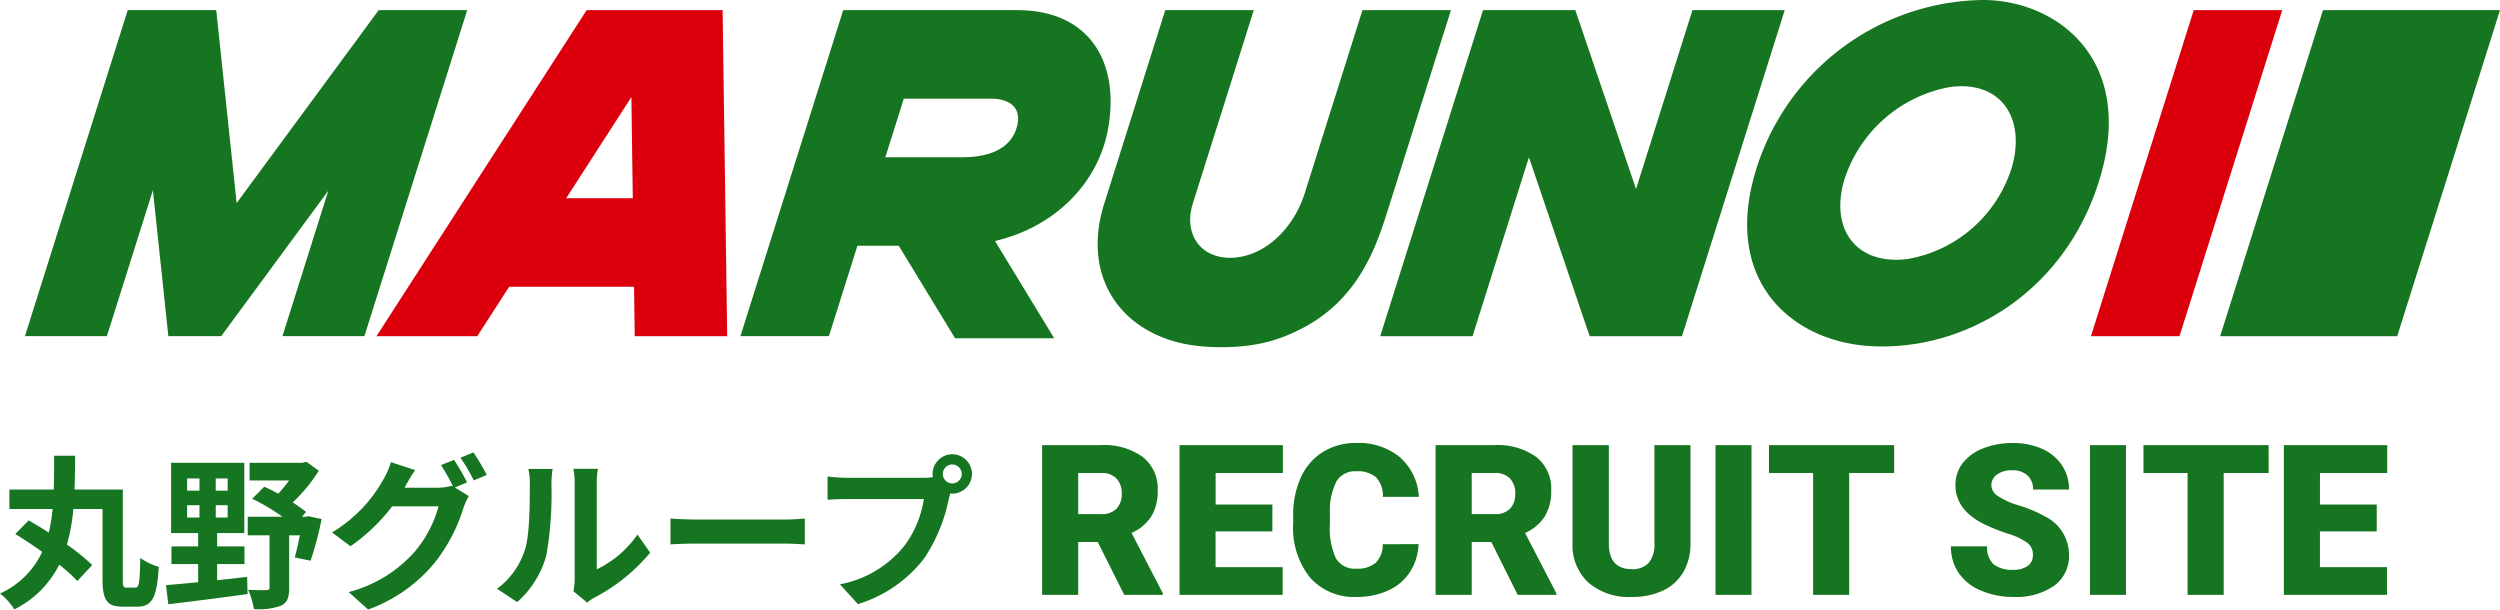 <?xml version="1.0" encoding="UTF-8"?>
<svg xmlns="http://www.w3.org/2000/svg" xmlns:xlink="http://www.w3.org/1999/xlink" width="272.97" height="66.554" viewBox="0 0 272.97 66.554">
  <defs>
    <clipPath id="clip-path">
      <rect id="長方形_76" data-name="長方形 76" width="270.246" height="37.905" fill="none"></rect>
    </clipPath>
  </defs>
  <g id="グループ_13164" data-name="グループ 13164" transform="translate(-60.45 -60.048)">
    <path id="パス_26062" data-name="パス 26062" d="M7.311-5.772H5.177V0H1.235V-16.352H7.67a7.177,7.177,0,0,1,4.548,1.292,4.378,4.378,0,0,1,1.64,3.65,5.319,5.319,0,0,1-.691,2.83,4.9,4.9,0,0,1-2.162,1.819L14.42-.168V0H10.2ZM5.177-8.816H7.67a2.241,2.241,0,0,0,1.69-.59,2.276,2.276,0,0,0,.567-1.645,2.3,2.3,0,0,0-.573-1.656,2.22,2.22,0,0,0-1.685-.6H5.177Zm21.2,1.887h-6.2v3.9H27.5V0H16.239V-16.352H27.526v3.043H20.181V-9.86h6.2ZM42.339-5.537a5.972,5.972,0,0,1-.921,3.015A5.558,5.558,0,0,1,39.054-.494a8.046,8.046,0,0,1-3.476.719,6.421,6.421,0,0,1-5.076-2.1,8.671,8.671,0,0,1-1.853-5.93v-.809a9.9,9.9,0,0,1,.837-4.206A6.339,6.339,0,0,1,31.895-15.6a6.721,6.721,0,0,1,3.639-.983,7.048,7.048,0,0,1,4.784,1.567A6.19,6.19,0,0,1,42.373-10.7H38.442a2.929,2.929,0,0,0-.752-2.145,3.1,3.1,0,0,0-2.156-.651,2.355,2.355,0,0,0-2.156,1.1,7.074,7.074,0,0,0-.719,3.515v1.157a7.827,7.827,0,0,0,.657,3.74,2.4,2.4,0,0,0,2.263,1.123,3.027,3.027,0,0,0,2.078-.64,2.717,2.717,0,0,0,.764-2.033Zm7.94-.236H48.145V0H44.2V-16.352h6.435a7.177,7.177,0,0,1,4.548,1.292,4.378,4.378,0,0,1,1.64,3.65,5.319,5.319,0,0,1-.691,2.83,4.9,4.9,0,0,1-2.162,1.819L57.388-.168V0H53.165ZM48.145-8.816h2.493a2.241,2.241,0,0,0,1.69-.59,2.276,2.276,0,0,0,.567-1.645,2.3,2.3,0,0,0-.573-1.656,2.22,2.22,0,0,0-1.685-.6H48.145Zm23.887-7.536v10.7a6.151,6.151,0,0,1-.775,3.15A5.02,5.02,0,0,1,69.034-.472a7.834,7.834,0,0,1-3.425.7A6.767,6.767,0,0,1,60.9-1.325,5.527,5.527,0,0,1,59.151-5.57V-16.352h3.964v10.86q.067,2.684,2.493,2.684a2.413,2.413,0,0,0,1.853-.674,3.15,3.15,0,0,0,.629-2.19v-10.68ZM78.692,0H74.761V-16.352h3.931ZM94.269-13.308H89.361V0H85.419V-13.308H80.6v-3.043H94.269Zm15.15,8.962a1.62,1.62,0,0,0-.612-1.348,7.607,7.607,0,0,0-2.151-1,20.633,20.633,0,0,1-2.516-1q-3.178-1.561-3.178-4.29a3.847,3.847,0,0,1,.792-2.4A5.121,5.121,0,0,1,103.994-16a8.719,8.719,0,0,1,3.257-.578,7.627,7.627,0,0,1,3.161.629,5.005,5.005,0,0,1,2.173,1.791,4.678,4.678,0,0,1,.775,2.656H109.43a1.977,1.977,0,0,0-.612-1.55,2.386,2.386,0,0,0-1.656-.55,2.69,2.69,0,0,0-1.668.466,1.43,1.43,0,0,0-.612,1.185,1.44,1.44,0,0,0,.674,1.14,8.5,8.5,0,0,0,2.37,1.056A14.516,14.516,0,0,1,110.71-8.58a4.68,4.68,0,0,1,2.65,4.211A3.993,3.993,0,0,1,111.743-1,7.193,7.193,0,0,1,107.307.225a8.8,8.8,0,0,1-3.6-.713,5.427,5.427,0,0,1-2.426-1.954,5.092,5.092,0,0,1-.814-2.858h3.953a2.508,2.508,0,0,0,.679,1.937,3.212,3.212,0,0,0,2.207.623,2.537,2.537,0,0,0,1.544-.421A1.39,1.39,0,0,0,109.418-4.346ZM119.582,0h-3.931V-16.352h3.931Zm15.577-13.308h-4.908V0h-3.942V-13.308h-4.818v-3.043h13.667Zm11.8,6.379h-6.2v3.9h7.322V0H136.821V-16.352h11.287v3.043h-7.345V-9.86h6.2Z" transform="translate(173 125)" fill="#167520"></path>
    <path id="パス_26061" data-name="パス 26061" d="M14.274-.792c-.36,0-.414-.126-.414-.882V-11.5H8.586c.054-1.206.054-2.448.072-3.69h-2.3c0,1.26,0,2.484-.036,3.69H1.476v2.124H6.192A19.686,19.686,0,0,1,5.778-6.8c-.756-.486-1.512-.936-2.2-1.332L2.124-6.642C3.042-6.084,4.068-5.4,5.058-4.7A9.281,9.281,0,0,1,.45-.144,6.761,6.761,0,0,1,2.016,1.584a10.858,10.858,0,0,0,4.9-4.878,17.224,17.224,0,0,1,1.98,1.782l1.62-1.746A22.142,22.142,0,0,0,7.758-5.49a20.635,20.635,0,0,0,.7-3.888h3.186v7.7c0,2.322.54,2.97,2.232,2.97h1.566C17.1,1.3,17.6.18,17.784-3.06a6.729,6.729,0,0,1-2.016-.972c-.054,2.664-.126,3.24-.522,3.24Zm6.606-9h1.35v1.35H20.88Zm0-2.916h1.35v1.332H20.88Zm4.428,1.332h-1.3v-1.332h1.3Zm0,2.934h-1.3v-1.35h1.3ZM24.156-3.366h2.988V-5.292H24.156V-6.75h2.97v-7.668H19.134V-6.75h2.952v1.458H19.17v1.926h2.916v1.98c-1.332.144-2.538.234-3.51.324l.252,2.088c2.34-.288,5.6-.684,8.658-1.116l-.054-1.872c-1.1.126-2.2.252-3.276.36Zm9.972-5.22-.306.054h-.414l.468-.522c-.4-.324-.918-.666-1.458-1.044a17.6,17.6,0,0,0,2.844-3.456l-1.35-.972-.468.108H27.7v1.926h4.32a15.8,15.8,0,0,1-1.188,1.44c-.522-.288-1.044-.54-1.53-.756L27.99-10.494a22.708,22.708,0,0,1,3.294,1.962H27.5V-6.5H29.88V-.81c0,.234-.09.288-.36.288-.252.018-1.17.018-1.98-.036a8.3,8.3,0,0,1,.63,2.106,7.064,7.064,0,0,0,2.952-.36c.7-.324.9-.918.9-1.944V-6.5h1.17c-.18.9-.378,1.782-.558,2.412l1.728.36A36.467,36.467,0,0,0,35.568-8.28Zm15.894-6.156-1.422.576a20.873,20.873,0,0,1,1.314,2.322l-.126-.072a5.67,5.67,0,0,1-1.566.216h-3.6c.018-.036.036-.054.054-.09a18.674,18.674,0,0,1,1.1-1.836l-2.646-.864a8.145,8.145,0,0,1-.81,1.872,15.567,15.567,0,0,1-5.616,5.8L38.718-5.31a20.225,20.225,0,0,0,4.554-4.356H48.33a12.733,12.733,0,0,1-2.556,4.9A14.4,14.4,0,0,1,38.52-.306L40.644,1.6A16.765,16.765,0,0,0,47.9-3.492a18.275,18.275,0,0,0,3.15-5.994,7.207,7.207,0,0,1,.594-1.3l-1.53-.936,1.332-.558A22.881,22.881,0,0,0,50.022-14.742Zm2.124-.81-1.422.576a19.084,19.084,0,0,1,1.458,2.484L53.6-13.1A25.7,25.7,0,0,0,52.146-15.552ZM63.054-.4,64.566.846a3.846,3.846,0,0,1,.774-.54,19.819,19.819,0,0,0,6.1-4.914l-1.386-1.98a11.4,11.4,0,0,1-4.446,3.8V-12.2a9.14,9.14,0,0,1,.126-1.566H63.054a7.98,7.98,0,0,1,.144,1.548V-1.728A6.85,6.85,0,0,1,63.054-.4ZM54.72-.666l2.2,1.458a10.554,10.554,0,0,0,3.2-5.166,39.715,39.715,0,0,0,.54-7.74,11.856,11.856,0,0,1,.126-1.638H58.14A6.831,6.831,0,0,1,58.3-12.1c0,2.178-.018,5.58-.522,7.128A8.491,8.491,0,0,1,54.72-.666ZM73.656-8.334v2.826c.666-.054,1.872-.09,2.9-.09H86.22c.756,0,1.674.072,2.106.09V-8.334c-.468.036-1.26.108-2.106.108H76.554C75.618-8.226,74.3-8.28,73.656-8.334Zm29.736-4.86a1.045,1.045,0,0,1,1.044-1.044,1.041,1.041,0,0,1,1.026,1.044,1.037,1.037,0,0,1-1.026,1.026A1.041,1.041,0,0,1,103.392-13.194Zm-1.116,0a1.994,1.994,0,0,0,.036.342,7.767,7.767,0,0,1-1.026.072H92.952a20.042,20.042,0,0,1-2.142-.144v2.538c.45-.036,1.314-.072,2.142-.072h8.37a11.311,11.311,0,0,1-2.106,5.076,11.8,11.8,0,0,1-7.056,4.23l1.962,2.16a14.457,14.457,0,0,0,7.236-4.986,18.171,18.171,0,0,0,2.7-6.552c.054-.162.09-.342.144-.54a1.026,1.026,0,0,0,.234.018,2.159,2.159,0,0,0,2.142-2.142,2.163,2.163,0,0,0-2.142-2.16A2.166,2.166,0,0,0,102.276-13.194Z" transform="translate(60 125)" fill="#167520"></path>
    <g id="グループ_7978" data-name="グループ 7978" transform="translate(63.173 60.048)">
      <path id="パス_585" data-name="パス 585" d="M176.855.813l-11.223,35.6H175.3L186.52.813Z" transform="translate(59.952 0.294)" fill="#dc000c"></path>
      <path id="パス_586" data-name="パス 586" d="M56.015,10.311l.154,11.033H48.9ZM51.131.813l-22.948,35.6H39.189l3.483-5.4H56.306l.076,5.4H66.476l-.5-35.6Z" transform="translate(10.201 0.294)" fill="#dc000c"></path>
      <path id="パス_587" data-name="パス 587" d="M187.216.813l-11.223,35.6h19.328L206.544.813Z" transform="translate(63.702 0.294)" fill="#167520"></path>
      <path id="パス_588" data-name="パス 588" d="M38.626.813,23.115,21.878,20.888.813H11.225L0,36.411H8.948l5.023-15.934,1.686,15.934h5.771l11.7-15.89-5.011,15.89h8.948L48.291.813Z" transform="translate(0 0.294)" fill="#167520"></path>
      <path id="パス_589" data-name="パス 589" d="M142.744.813l-6.16,19.536L129.957.813H119.878l-11.224,35.6h10.078l6.159-19.536,6.629,19.536H141.6L152.822.813Z" transform="translate(39.328 0.294)" fill="#167520"></path>
      <g id="グループ_5" data-name="グループ 5" transform="translate(0 0)">
        <g id="グループ_4" data-name="グループ 4" clip-path="url(#clip-path)">
          <path id="パス_590" data-name="パス 590" d="M68.584.813,57.36,36.41h9.663l3.112-9.87h4.516l6.145,10.1H91.62L85.159,26.019c6.612-1.544,11.33-6.393,12.364-12.342C98.781,6.432,95.444.813,87.582.813ZM87.515,13.677c-.539,1.773-2.208,3.2-5.945,3.2H73.183l2.017-6.4h9.577c1.825,0,3.44.889,2.738,3.2" transform="translate(20.762 0.294)" fill="#167520"></path>
          <path id="パス_591" data-name="パス 591" d="M163.8,0a26.31,26.31,0,0,0-24.868,18.905c-3.474,11.868,4.078,18.538,12.945,18.905,10.394.433,21.362-6.276,24.867-18.905C180.256,6.257,171.711,0,163.8,0m3.188,18.209a14.5,14.5,0,0,1-11.337,10.064c-5.583.746-8.614-3.179-6.961-8.672A14.919,14.919,0,0,1,160.029,9.538c5.532-.88,8.515,3.142,6.96,8.672" transform="translate(49.975 -0.001)" fill="#167520"></path>
          <path id="パス_592" data-name="パス 592" d="M117.741,22.463c-1.218,3.838-3.147,10.129-9.91,13.336a16.267,16.267,0,0,1-5.137,1.6l-.074.015,0,0a23.66,23.66,0,0,1-5.219.109c-8.159-.671-13.395-6.983-10.679-15.6L93.382.813h9.663L96.391,21.921c-1.034,3.277.786,5.933,4.063,5.933,3.463,0,6.788-2.856,8.131-6.975L114.912.813h9.663Z" transform="translate(31.129 0.294)" fill="#167520"></path>
        </g>
      </g>
    </g>
  </g>
</svg>
